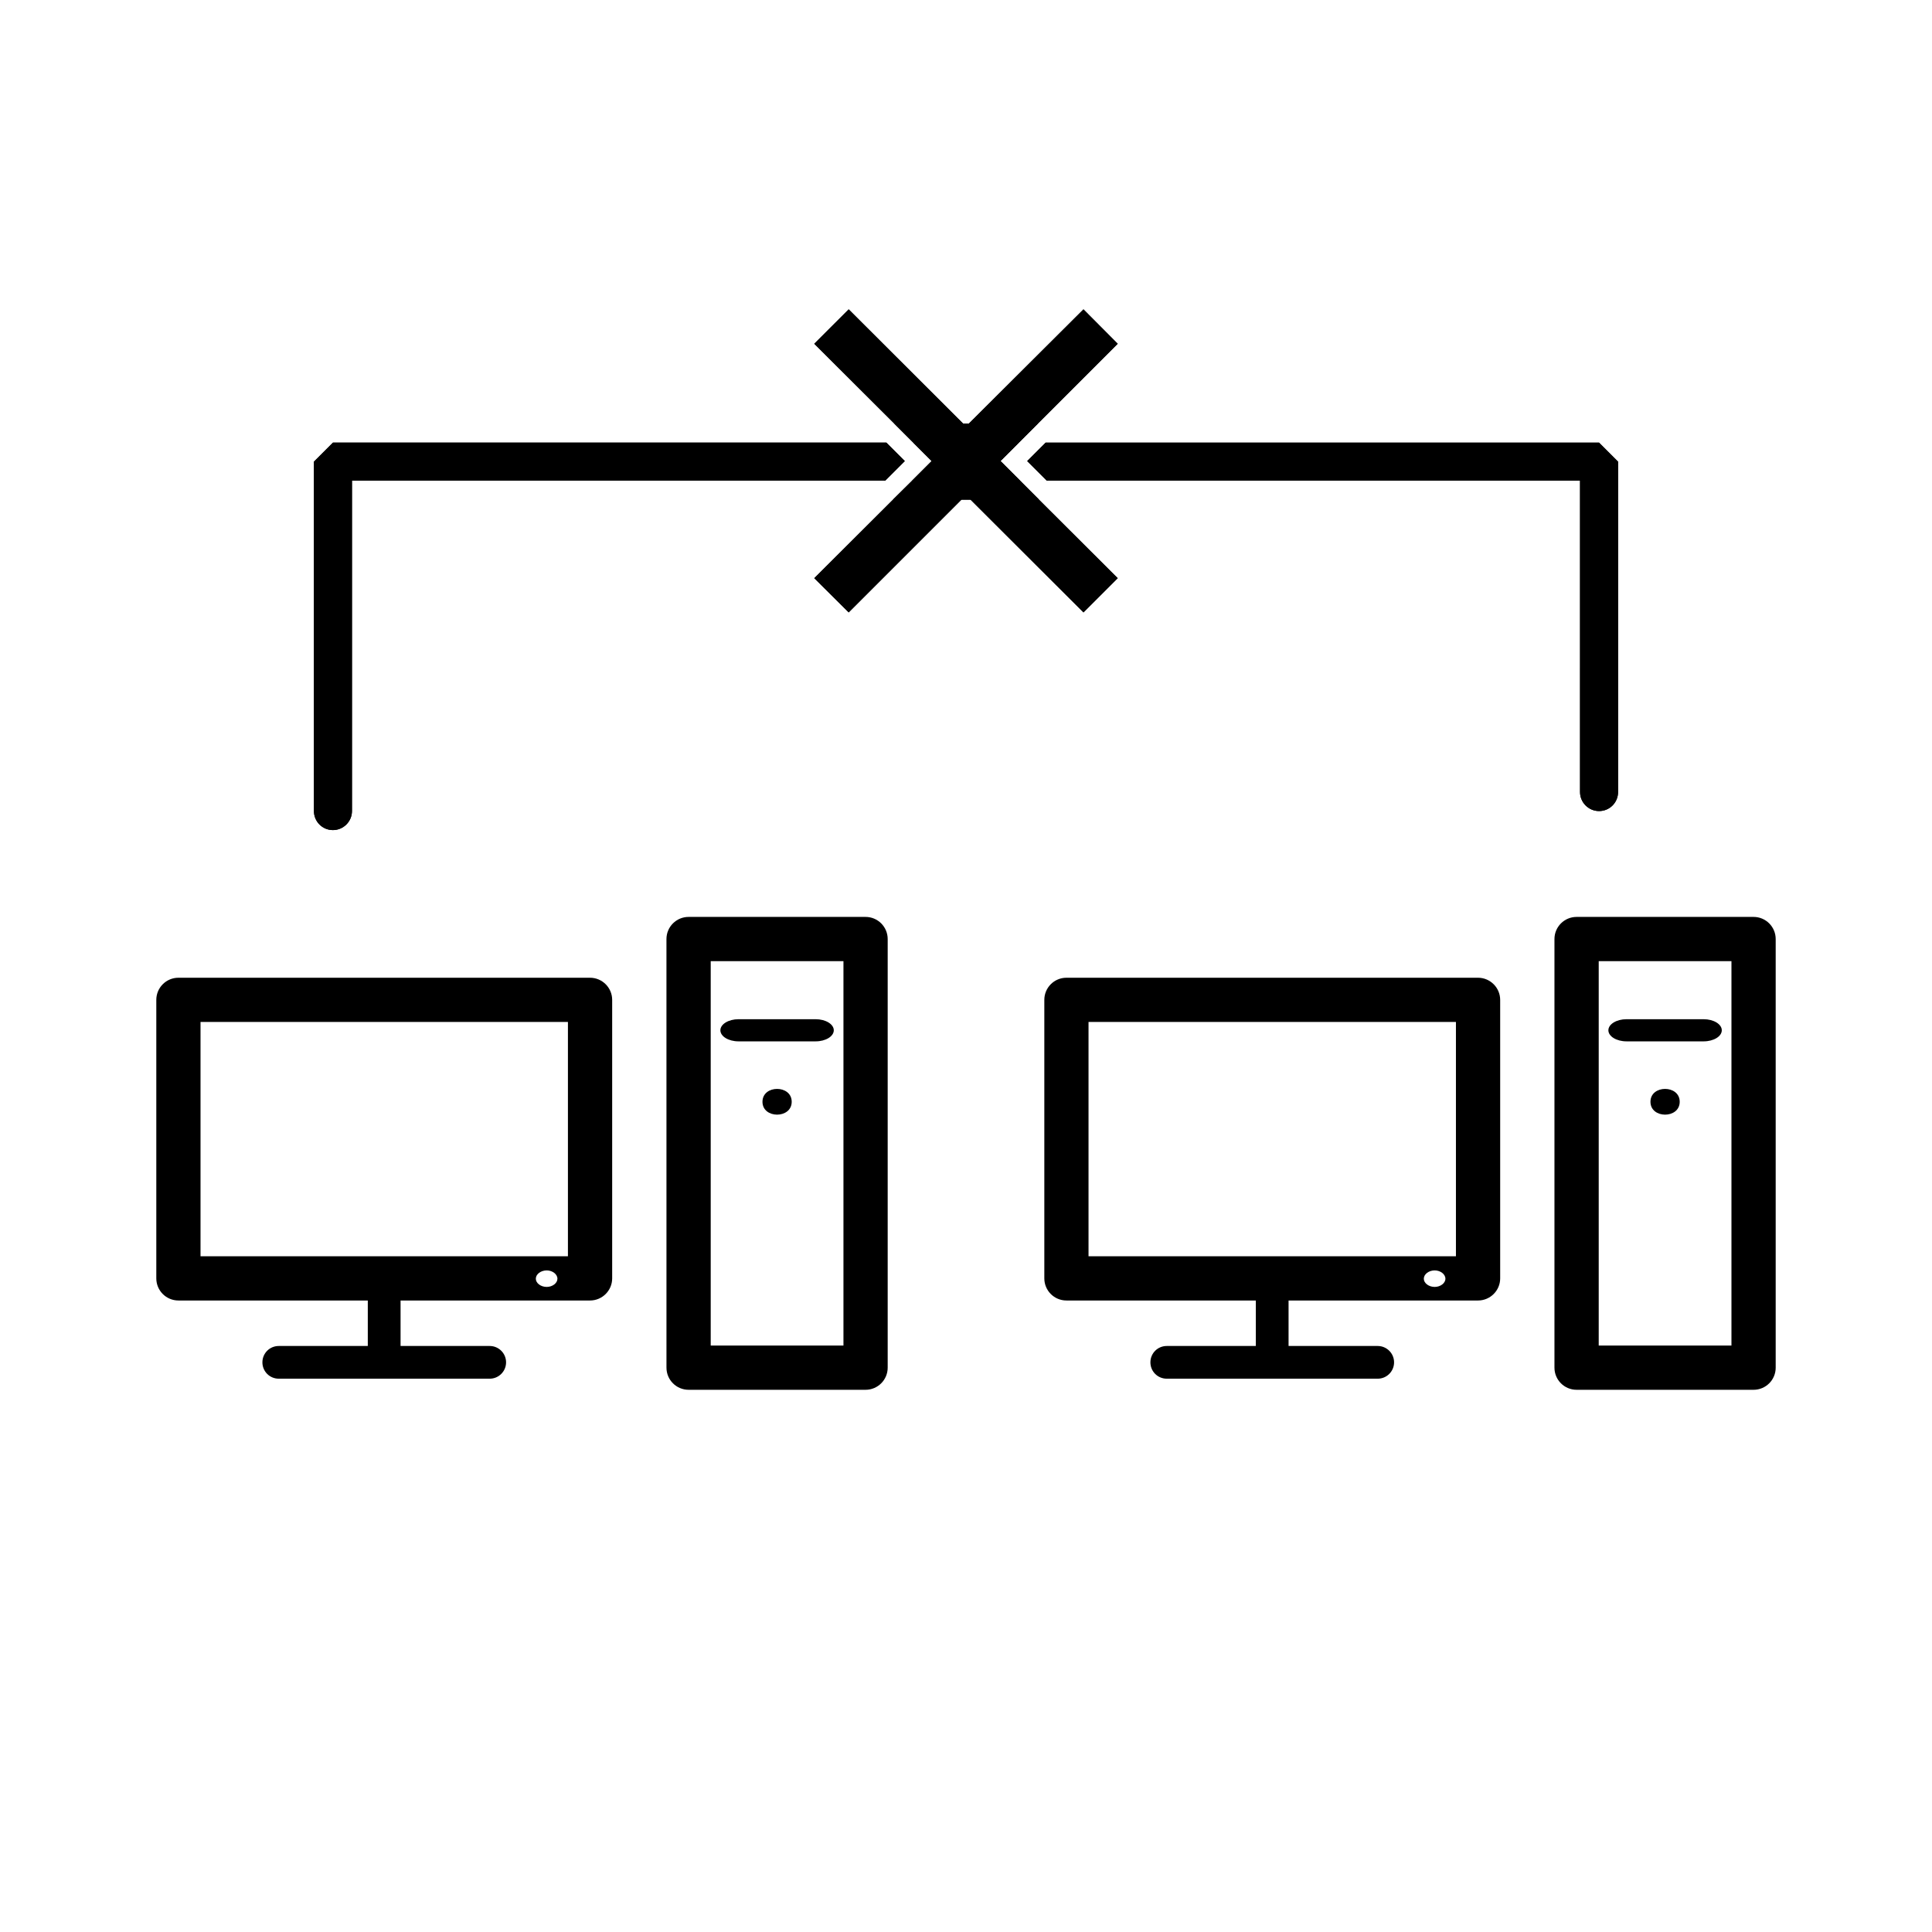 <?xml version="1.0" encoding="UTF-8"?>
<!-- Uploaded to: ICON Repo, www.iconrepo.com, Generator: ICON Repo Mixer Tools -->
<svg fill="#000000" width="800px" height="800px" version="1.1" viewBox="144 144 512 512" xmlns="http://www.w3.org/2000/svg">
 <g>
  <path d="m300.36 403.11h-109.07c-3.254 0-5.867 2.641-5.867 5.863v73.812c0 3.223 2.609 5.859 5.863 5.859h50.184v12.055h-23.594c-2.414 0-4.336 1.934-4.336 4.332 0 2.41 1.93 4.336 4.336 4.336h55.902c2.383 0 4.336-1.934 4.336-4.336s-1.961-4.332-4.336-4.332h-23.625v-12.055h50.215c3.231 0 5.863-2.637 5.863-5.859v-73.812c0-3.223-2.637-5.863-5.867-5.863zm-103.22 73.816v-62.094h97.367v62.094zm91.742 8.121c-1.559 0-2.883-0.996-2.883-2.172 0-1.203 1.328-2.203 2.883-2.203 1.516 0 2.84 0.992 2.84 2.203 0.004 1.176-1.324 2.172-2.84 2.172z"/>
  <path d="m373.39 512.31h-46.906c-3.238 0-5.863-2.625-5.863-5.863l-0.004-113.59c0-3.238 2.625-5.863 5.863-5.863h46.91c3.231 0 5.856 2.625 5.856 5.863v113.59c0 3.238-2.629 5.863-5.856 5.863zm-41.043-11.723h35.176v-101.87h-35.176z"/>
  <path d="m360.15 419.97h-20.43c-2.656 0-4.812-1.316-4.812-2.934 0-1.617 2.156-2.934 4.812-2.934h20.43c2.656 0 4.812 1.316 4.812 2.934-0.004 1.621-2.16 2.934-4.812 2.934z"/>
  <path d="m353.81 435.98c0 4.551-7.746 4.551-7.746 0 0-4.547 7.746-4.547 7.746 0"/>
  <path d="m535.69 403.11h-109.07c-3.254 0-5.863 2.637-5.863 5.863v73.812c0 3.223 2.609 5.859 5.863 5.859h50.184v12.055h-23.598c-2.414 0-4.336 1.934-4.336 4.332 0 2.41 1.93 4.336 4.336 4.336h55.902c2.383 0 4.336-1.934 4.336-4.336s-1.961-4.332-4.336-4.332h-23.625v-12.055h50.215c3.231 0 5.863-2.637 5.863-5.859v-73.812c-0.004-3.223-2.641-5.863-5.867-5.863zm-103.22 73.816v-62.094h97.367v62.094zm91.738 8.121c-1.559 0-2.883-0.996-2.883-2.172 0-1.203 1.328-2.203 2.883-2.203 1.516 0 2.84 0.992 2.84 2.203 0.008 1.176-1.324 2.172-2.84 2.172z"/>
  <path d="m608.72 512.31h-46.91c-3.238 0-5.863-2.625-5.863-5.863v-113.59c0-3.238 2.625-5.863 5.863-5.863h46.91c3.231 0 5.856 2.625 5.856 5.863v113.59c0.004 3.238-2.625 5.863-5.856 5.863zm-41.043-11.723h35.176v-101.87h-35.176z"/>
  <path d="m595.48 419.97h-20.43c-2.656 0-4.812-1.316-4.812-2.934 0-1.617 2.156-2.934 4.812-2.934h20.43c2.656 0 4.812 1.316 4.812 2.934 0 1.621-2.156 2.934-4.812 2.934z"/>
  <path d="m589.14 435.98c0 4.551-7.75 4.551-7.75 0 0-4.547 7.75-4.547 7.75 0"/>
  <path d="m383.78 266.19-5.188 5.188h-141.32v87.562c0 2.769-2.266 5.039-5.039 5.039-2.82 0-5.039-2.266-5.039-5.039v-92.602l5.039-5.039h146.66z"/>
  <path d="m409.12 266.19 5.191 5.188h-28.566l5.188-5.188-4.887-4.887h27.961z"/>
  <path d="m572.8 266.34v87.562c0 2.769-2.215 5.039-5.039 5.039-2.769 0-5.039-2.266-5.039-5.039l0.004-82.523h-141.32l-5.188-5.188 4.887-4.887h146.66z"/>
  <path d="m567.77 261.3h-146.66l-4.887 4.887 5.188 5.188h141.32v82.523c0 2.769 2.266 5.039 5.039 5.039 2.82 0 5.039-2.266 5.039-5.039v-87.562zm-187.11 15.113h38.691l-10.227-10.227 9.926-9.926h-38.039l9.926 9.926-5.188 5.188zm-1.762-15.113h-146.66l-5.039 5.039v92.602c0 2.769 2.215 5.039 5.039 5.039 2.769 0 5.039-2.266 5.039-5.039v-87.566h141.32l5.188-5.188z"/>
  <path d="m419.34 276.41 20.859 20.809-9.07 9.066-29.926-29.875-1.207-1.211-31.086 31.086-9.121-9.066 20.859-20.809 5.09-5.039 5.188-5.188-9.926-9.926-21.211-21.16 9.121-9.117 30.328 30.277 0.758 0.754 0.754-0.754 30.379-30.277 9.07 9.117-31.086 31.086 5.191 5.188z"/>
  <path d="m414.31 271.38-5.188-5.188 31.086-31.086-9.074-9.117-30.379 30.277h-1.512l-30.328-30.277-9.117 9.117 21.211 21.16 9.926 9.926-5.188 5.188-5.09 5.039-20.859 20.809 9.117 9.07 29.875-29.875h2.418l29.926 29.875 9.07-9.07-20.859-20.809zm18.738 25.848-1.914 1.965-22.824-22.773-8.312-8.312-31.082 31.082-1.965-1.965 20.859-20.809 10.227-10.227-31.086-31.086 1.965-2.016 31.086 31.086 31.086-31.086 1.965 1.965-21.16 21.211-9.926 9.926 10.227 10.227z"/>
 </g>
</svg>